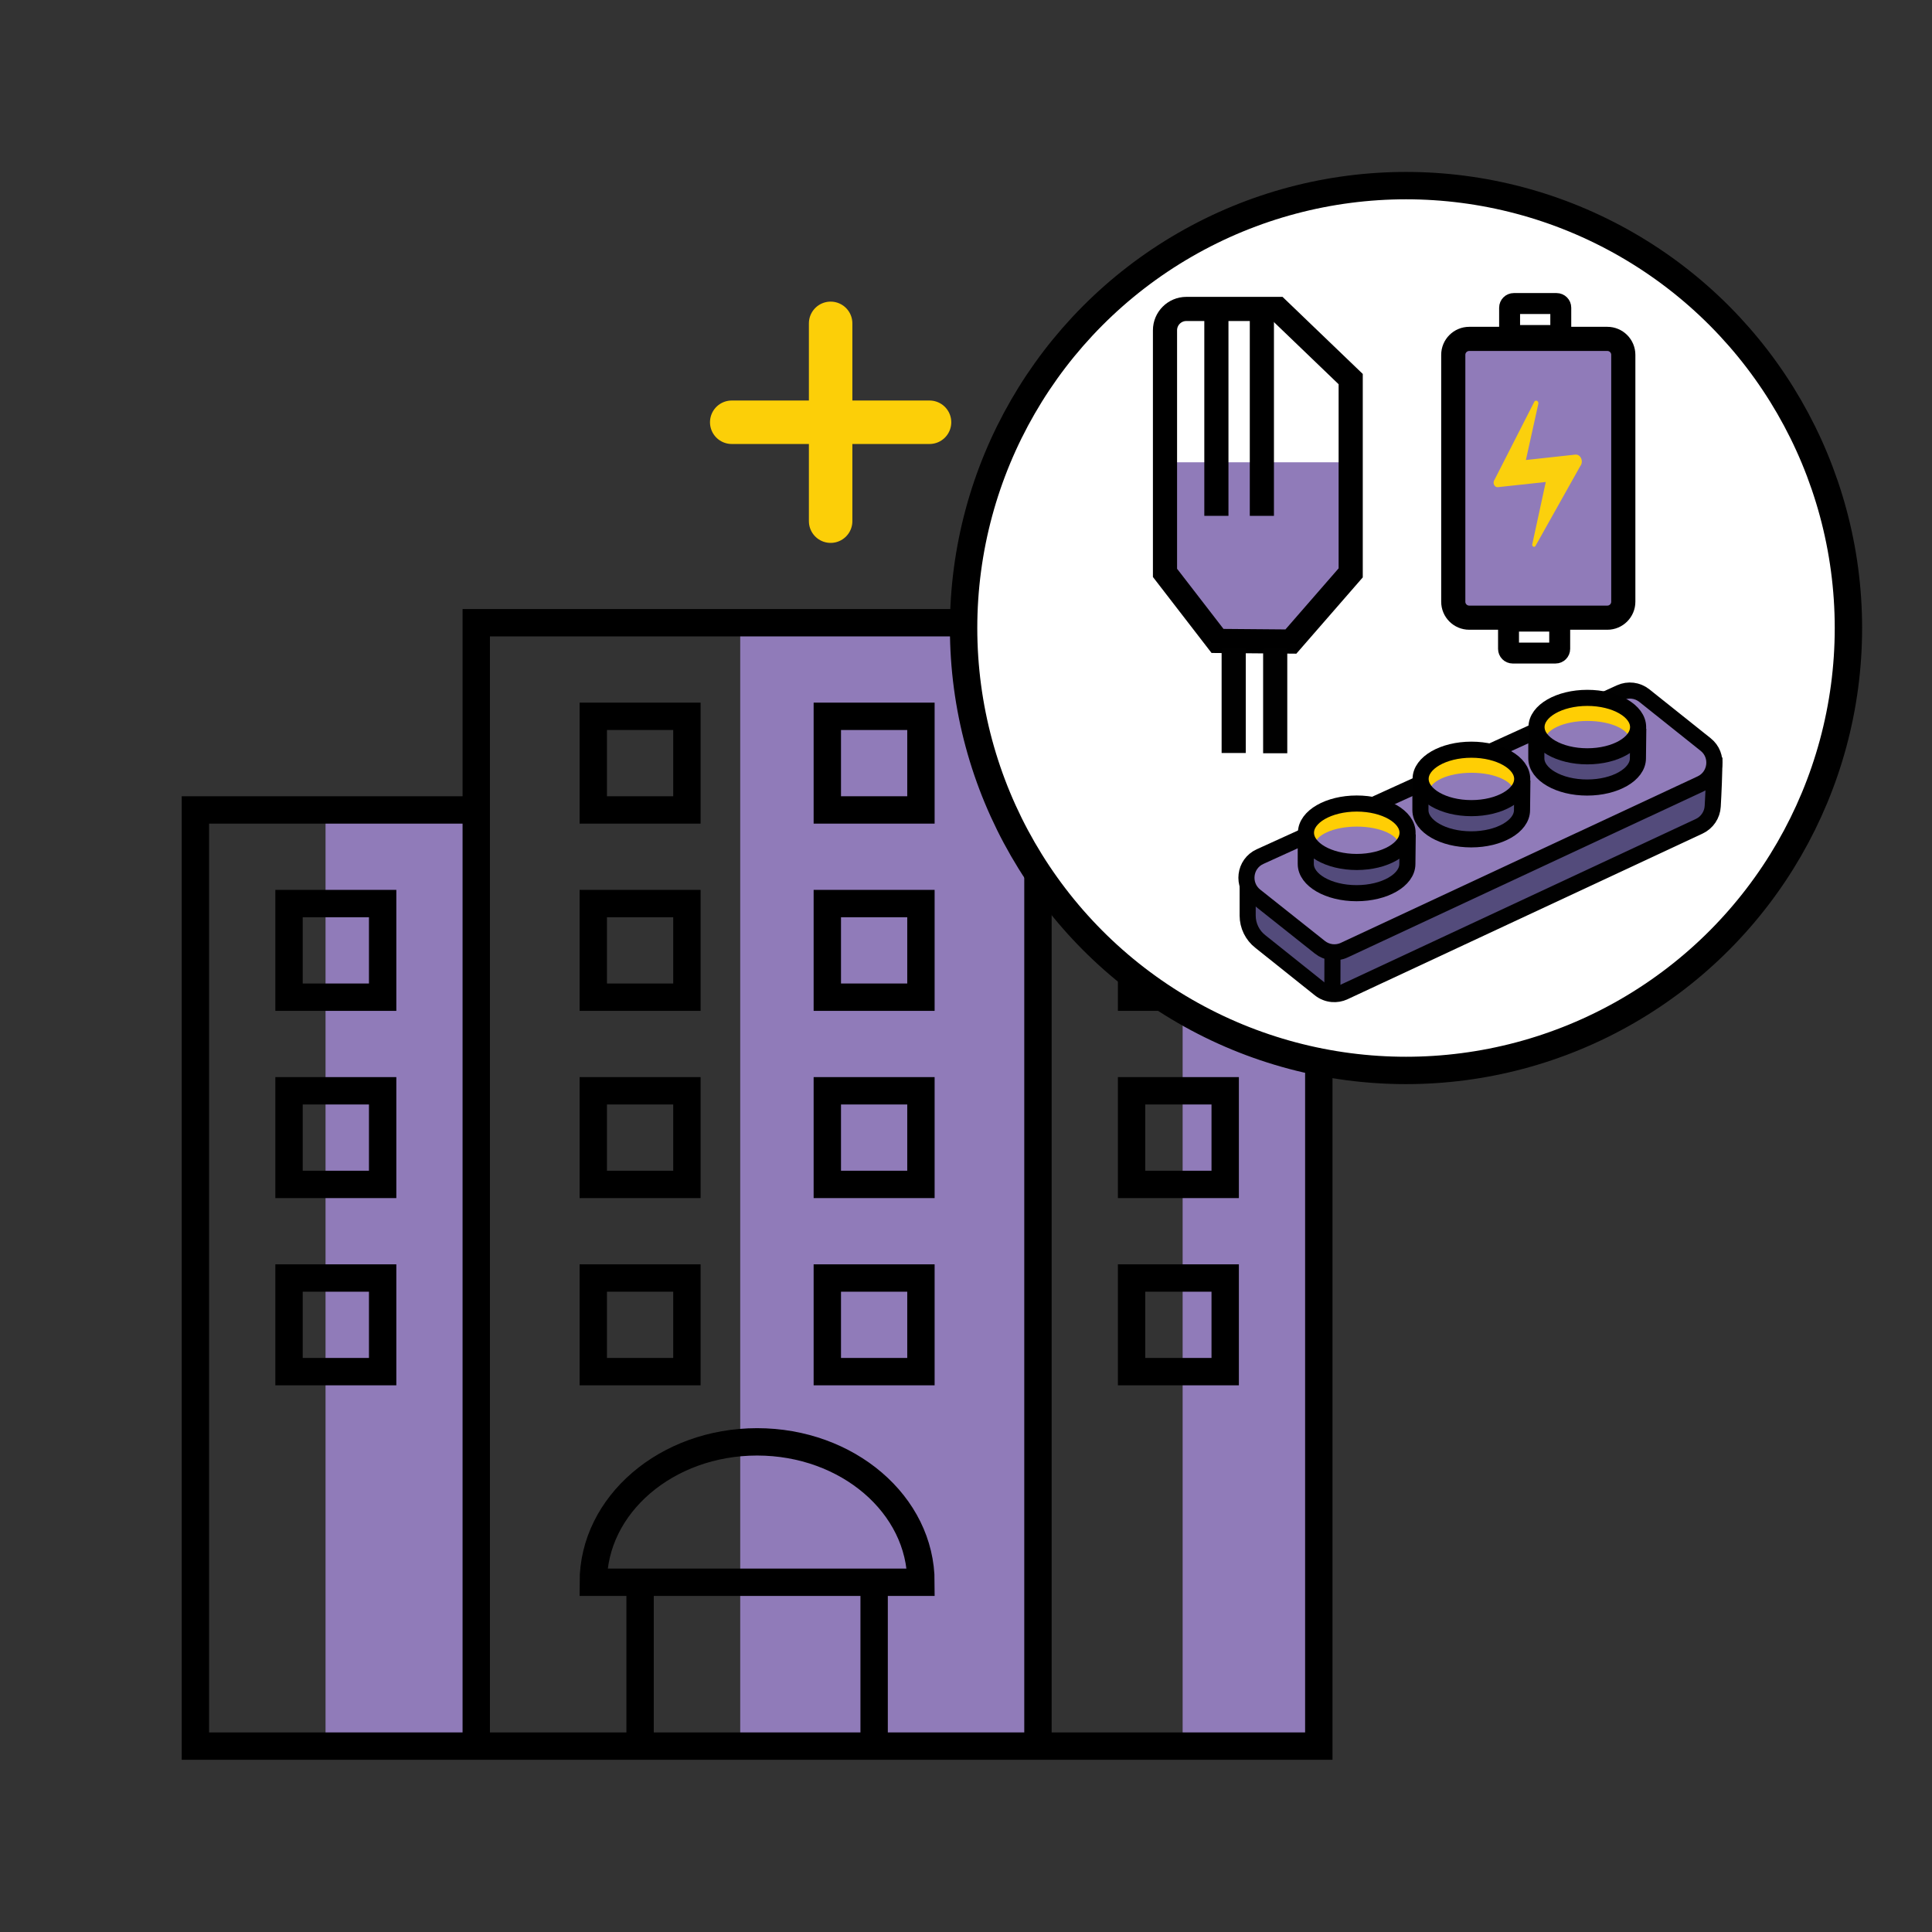 <svg version="1.1" id="Layer_1" xmlns="http://www.w3.org/2000/svg" xmlns:xlink="http://www.w3.org/1999/xlink" x="0px" y="0px" viewBox="0 0 1200 1200" style="enable-background:new 0 0 1200 1200;" xml:space="preserve">
<rect x="0" y="0" width="1200" height="1200" fill="#333333" stroke="none"/>
<style type="text/css">
	.st0{fill:#907BB9;}
	.st1{fill:none;stroke:#000000;stroke-width:17;stroke-miterlimit:10;}
	.st2{fill:#FFFFFF;stroke:#000000;stroke-width:17;stroke-miterlimit:10;}
	.st3{fill:none;stroke:#FCCF08;stroke-width:27;stroke-linecap:round;stroke-miterlimit:10;}
	.st4{fill:#534B7B;stroke:#010101;stroke-width:10;stroke-miterlimit:10;}
	.st5{fill:none;stroke:#010101;stroke-width:10;stroke-linecap:square;stroke-linejoin:round;stroke-miterlimit:10;}
	.st6{fill:none;stroke:#010101;stroke-width:10;stroke-miterlimit:10;}
	.st7{fill:#534B7B;stroke:#000000;stroke-width:10;stroke-miterlimit:10;}
	.st8{fill:#FFCE04;}
	.st9{fill:none;stroke:#000000;stroke-width:10;stroke-miterlimit:10;}
	.st10{fill:#907BB9;stroke:#000000;stroke-width:15;stroke-miterlimit:10;}
	.st11{fill:none;stroke:#000000;stroke-width:13;stroke-miterlimit:10;}
	.st12{fill:none;stroke:#000000;stroke-width:15;stroke-miterlimit:10;}
	.st13{fill:#FFFFFF;stroke:#000000;stroke-width:15;stroke-miterlimit:10;}
	.st14{fill:none;stroke:#010101;stroke-width:15;stroke-miterlimit:10;}
	.st15{fill:#FBD00D;}
</style>
<rect x="734.56" y="510.64" class="st0" width="87.19" height="577.32"></rect>
<rect x="459.77" y="382.49" class="st0" width="184.92" height="702.05"></rect>
<rect x="202.2" y="506.01" class="st0" width="87.19" height="577.32"></rect>
<g>
	<polyline class="st1" points="295.81,1084.54 295.81,386.78 644.69,386.78 644.69,1084.54"></polyline>
	<polyline class="st1" points="644.69,503.07 819.13,503.07 819.13,1084.54 121.37,1084.54 121.37,503.07 295.81,503.07"></polyline>
	<line class="st1" x1="397.57" y1="982.78" x2="397.57" y2="1084.54"></line>
	<line class="st1" x1="542.94" y1="1084.54" x2="542.94" y2="982.78"></line>
	<path class="st1" d="M368.5,982.78c0-48.17,45.56-87.22,101.76-87.22s101.76,39.05,101.76,87.22H368.5z"></path>
	<rect x="179.52" y="561.22" class="st1" width="58.15" height="58.15"></rect>
	<rect x="179.52" y="677.51" class="st1" width="58.15" height="58.15"></rect>
	<rect x="179.52" y="793.8" class="st1" width="58.15" height="58.15"></rect>
	<rect x="368.5" y="561.22" class="st1" width="58.15" height="58.15"></rect>
	<rect x="368.5" y="677.51" class="st1" width="58.15" height="58.15"></rect>
	<rect x="368.5" y="793.8" class="st1" width="58.15" height="58.15"></rect>
	<rect x="513.86" y="561.22" class="st1" width="58.15" height="58.15"></rect>
	<rect x="368.5" y="444.92" class="st1" width="58.15" height="58.15"></rect>
	<rect x="513.86" y="444.92" class="st1" width="58.15" height="58.15"></rect>
	<rect x="513.86" y="677.51" class="st1" width="58.15" height="58.15"></rect>
	<rect x="513.86" y="793.8" class="st1" width="58.15" height="58.15"></rect>
	<rect x="702.84" y="561.22" class="st1" width="58.15" height="58.15"></rect>
	<rect x="702.84" y="677.51" class="st1" width="58.15" height="58.15"></rect>
	<rect x="702.84" y="793.8" class="st1" width="58.15" height="58.15"></rect>
</g>
<circle class="st2" cx="873.3" cy="390.08" r="274.79"></circle>
<line class="st3" x1="515.92" y1="200.84" x2="515.92" y2="323.7"></line>
<line class="st3" x1="577.35" y1="262.27" x2="454.49" y2="262.27"></line>
<g id="Layer_1-2_00000067954847972491458460000000717987649107727253_">
	<g>
		<path class="st4" d="M1064.83,470.54c0,9.94-0.57,22.15-1.03,30.24c-0.3,5.39-3.54,10.16-8.43,12.45L834.88,616.11
			c-2.32,1.09-4.84,1.51-7.31,1.3c-2.78-0.23-5.48-1.27-7.75-3.07l-36.99-29.54c-4.97-3.87-7.88-9.82-7.88-16.12v-26.4"></path>
		<path class="st0" d="M782.62,532.06l223.75-101.85c4.94-2.25,10.72-1.54,14.96,1.85l38.07,30.37c8.37,6.67,6.8,19.8-2.89,24.33
			L834.89,590.16c-4.95,2.31-10.78,1.62-15.06-1.78l-40.19-31.92C771.2,549.76,772.83,536.52,782.62,532.06L782.62,532.06z"></path>
		<path class="st5" d="M782.62,532.06l223.75-101.85c4.94-2.25,10.72-1.54,14.96,1.85l38.07,30.37c8.37,6.67,6.8,19.8-2.89,24.33
			L834.89,590.16c-4.95,2.31-10.78,1.62-15.06-1.78l-40.19-31.92C771.2,549.76,772.83,536.52,782.62,532.06L782.62,532.06z"></path>
		<line class="st6" x1="827.62" y1="591.51" x2="827.57" y2="617.4"></line>
		<g>
			<path class="st7" d="M882.25,485.17v18.02c0,10.02,14.13,18.15,31.55,18.15c17.42,0,31.55-8.13,31.55-18.15l0.22-18.47"></path>
			<ellipse class="st8" cx="914.65" cy="484.25" rx="31.55" ry="18.15"></ellipse>
			<ellipse class="st0" cx="913.98" cy="492.13" rx="26.41" ry="12.15"></ellipse>
			<ellipse class="st9" cx="913.92" cy="483.8" rx="31.55" ry="18.15"></ellipse>
		</g>
		<g>
			<path class="st7" d="M954.24,452.98V471c0,10.02,14.13,18.15,31.55,18.15s31.55-8.13,31.55-18.15l0.22-18.47"></path>
			<ellipse class="st8" cx="986.64" cy="452.07" rx="31.55" ry="18.15"></ellipse>
			<ellipse class="st0" cx="985.97" cy="459.94" rx="26.41" ry="12.15"></ellipse>
			<ellipse class="st9" cx="985.91" cy="451.61" rx="31.55" ry="18.15"></ellipse>
		</g>
		<g>
			<path class="st7" d="M811.04,518.6v18.02c0,10.02,14.13,18.15,31.55,18.15s31.55-8.13,31.55-18.15l0.22-18.47"></path>
			<ellipse class="st8" cx="843.45" cy="517.69" rx="31.55" ry="18.15"></ellipse>
			<ellipse class="st0" cx="842.76" cy="525.56" rx="26.41" ry="12.15"></ellipse>
			<ellipse class="st9" cx="842.71" cy="517.24" rx="31.55" ry="18.15"></ellipse>
		</g>
	</g>
</g>
<path class="st10" d="M998.34,383.65h-85.77c-5.48,0-9.92-4.44-9.92-9.92V220.41c0-5.48,4.44-9.92,9.92-9.92h85.77
	c5.48,0,9.92,4.44,9.92,9.92v153.32C1008.26,379.21,1003.82,383.65,998.34,383.65z"></path>
<path class="st11" d="M966.84,208.38h-26.61c-1.43,0-2.59-1.16-2.59-2.59v-14.67c0-1.43,1.16-2.59,2.59-2.59h26.61
	c1.43,0,2.59,1.16,2.59,2.59v14.67C969.43,207.22,968.27,208.38,966.84,208.38z"></path>
<path class="st11" d="M966.17,405.62h-26.61c-1.43,0-2.59-1.16-2.59-2.59v-14.67c0-1.43,1.16-2.59,2.59-2.59h26.61
	c1.43,0,2.59,1.16,2.59,2.59v14.67C968.76,404.46,967.6,405.62,966.17,405.62z"></path>
<polygon class="st0" points="723.55,287.15 835.41,287.15 838.93,355.82 801.79,398.49 756.22,398.11 723.6,355.82"></polygon>
<path class="st12" d="M793.59,191.89h-56.72c-7.33,0-13.27,5.94-13.27,13.27v150.66l32.63,42.28l45.57,0.38l37.14-42.66V235.46
	L793.59,191.89z"></path>
<line class="st13" x1="755.52" y1="196.77" x2="755.52" y2="320.4"></line>
<line class="st13" x1="783.77" y1="196.21" x2="783.77" y2="320.41"></line>
<line class="st14" x1="766.27" y1="402.64" x2="766.27" y2="467.7"></line>
<line class="st14" x1="792.05" y1="402.8" x2="792.05" y2="467.86"></line>
<path class="st15" d="M953.05,249.41l-24.77,48.57c-1.39,1.89-0.13,4.78,2.01,4.61l29.82-3.22l-8.32,38.38
	c-0.54,1.35,0.97,2.55,1.86,1.46l27.82-49.6c2.3-2.8,0.48-7.41-2.85-7.26l-30.86,3.37l7.72-34.87
	C955.83,249.22,954.01,248.1,953.05,249.41z"></path>
</svg>
